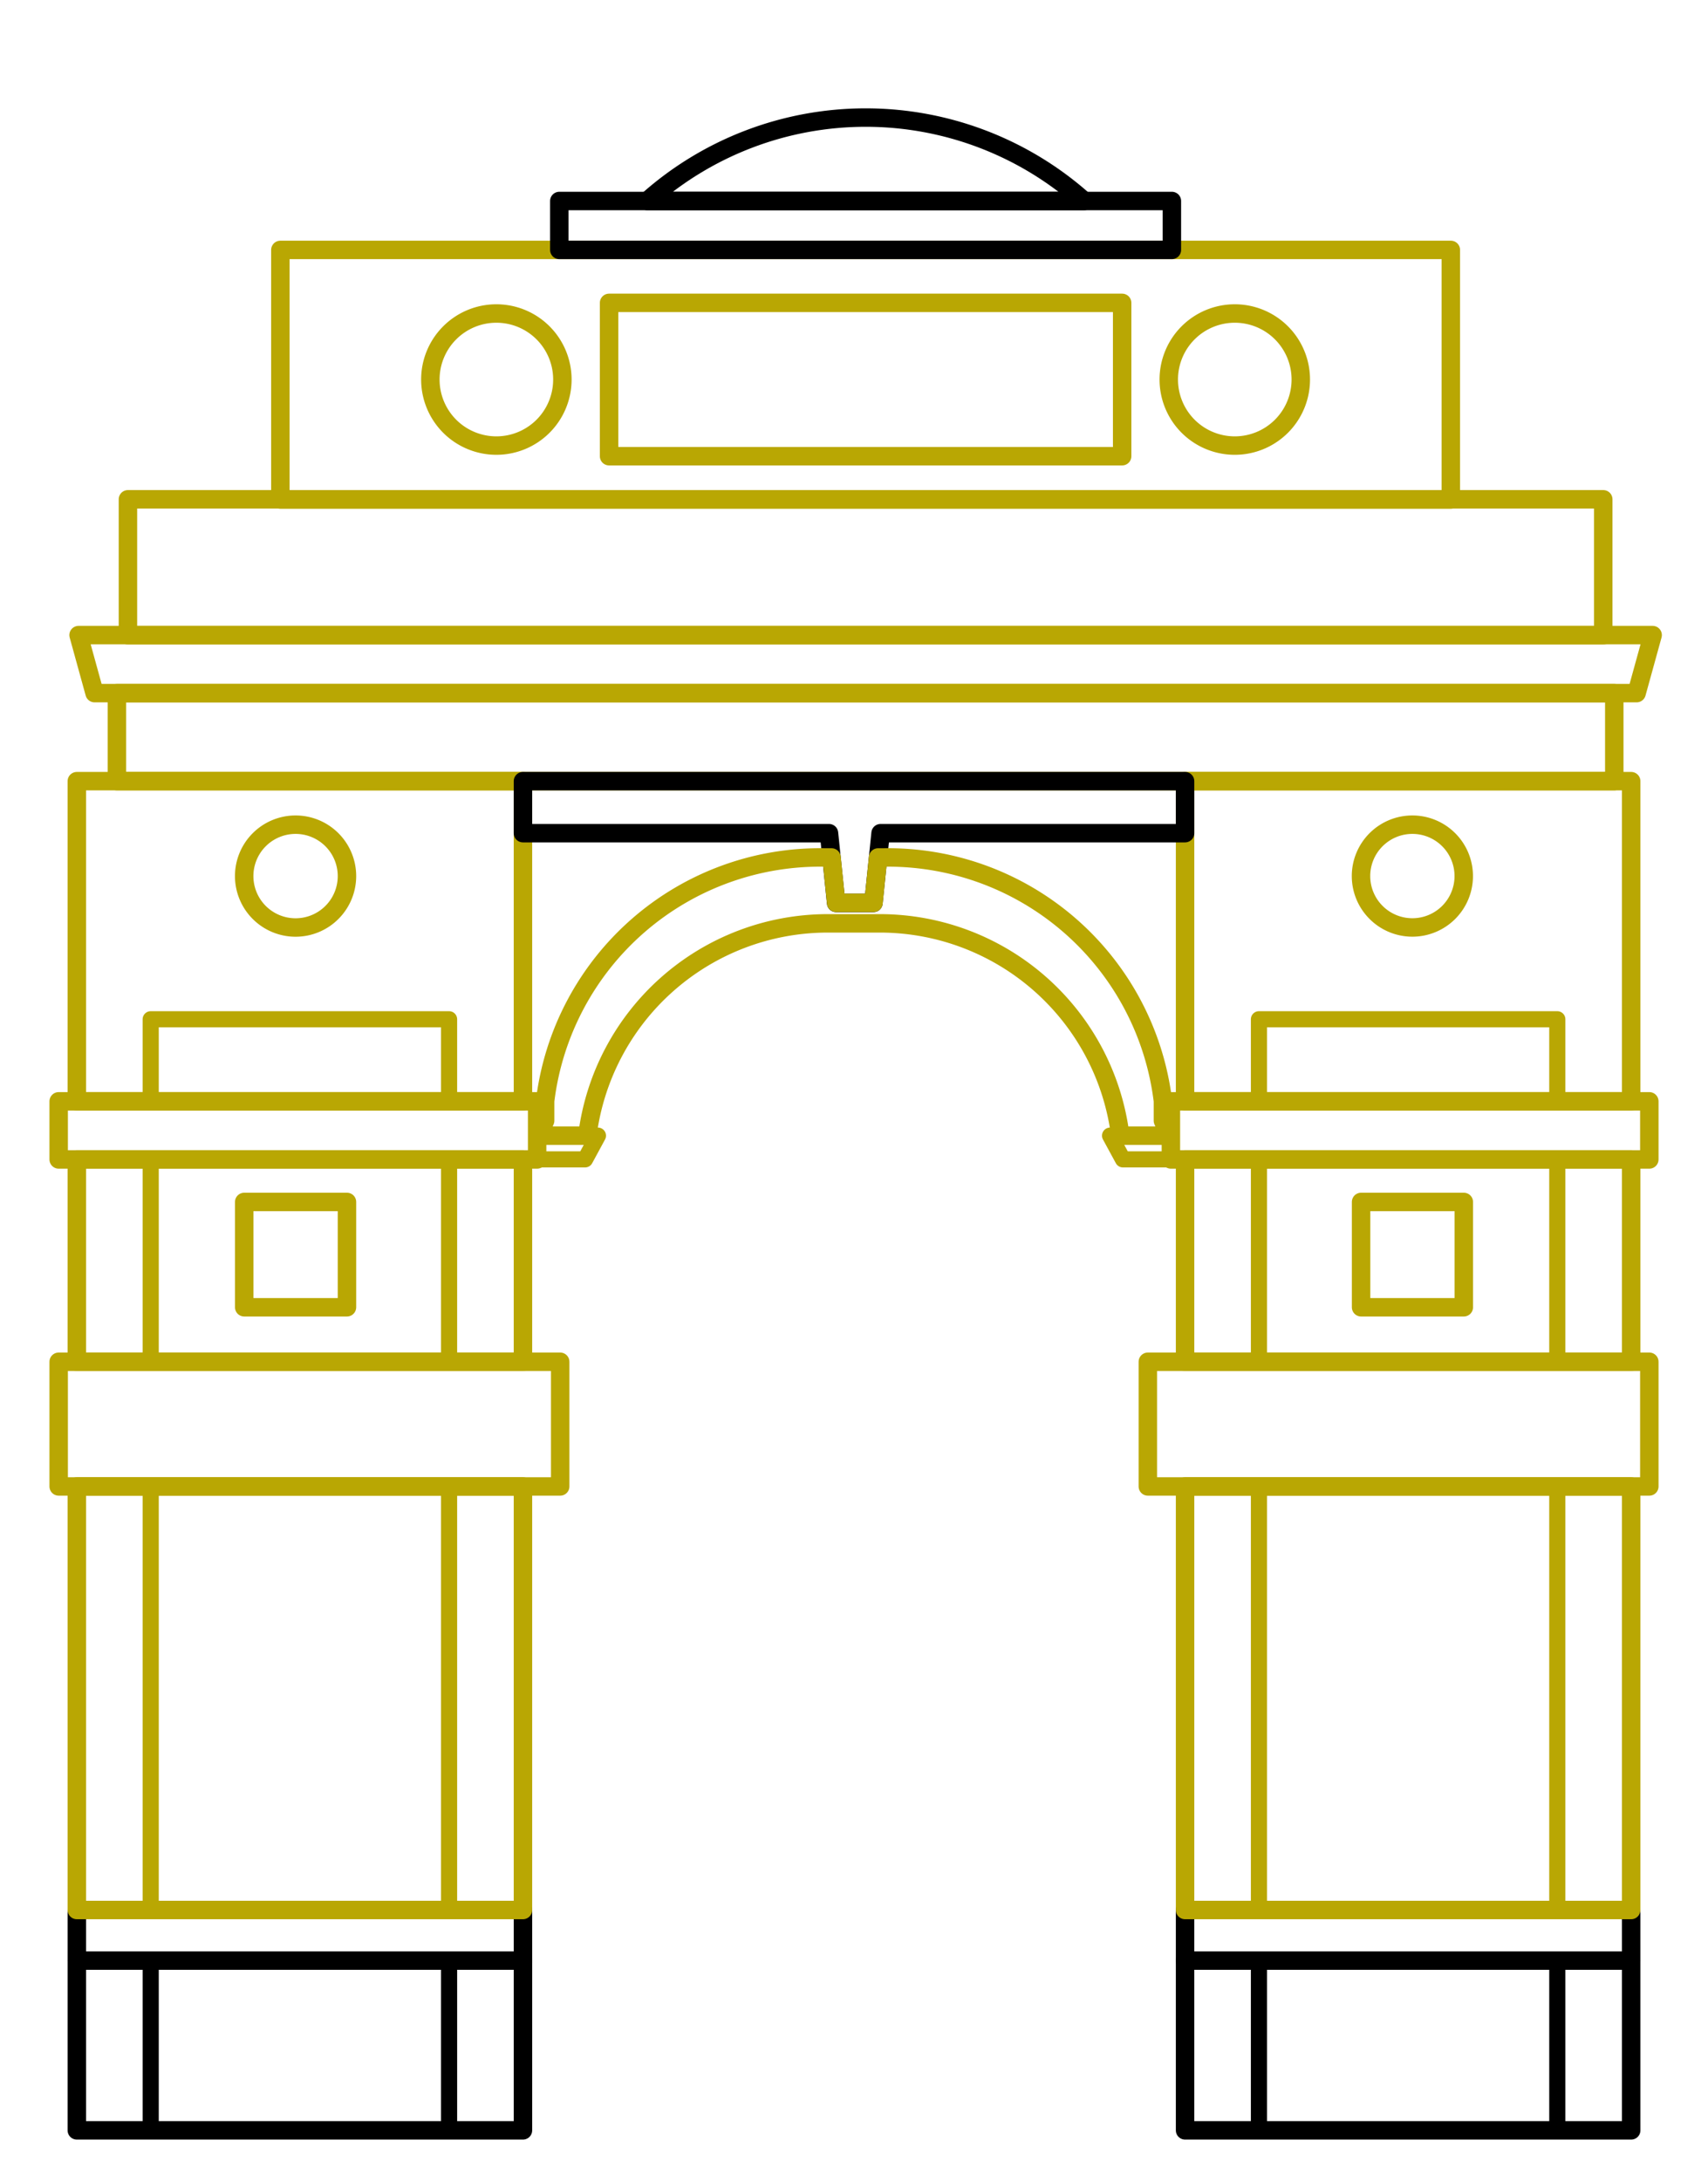 <?xml version="1.0" encoding="UTF-8"?> <svg xmlns="http://www.w3.org/2000/svg" xmlns:xlink="http://www.w3.org/1999/xlink" width="74.081" height="94.56" viewBox="0 0 74.081 94.56"><defs><clipPath id="clip-path"><rect id="Rectangle_1092" data-name="Rectangle 1092" width="74.081" height="94.56" transform="translate(-2 2)" fill="none" stroke="#707070" stroke-width="0.8"></rect></clipPath></defs><g id="mumbaie_Illustration-color" data-name="mumbaie Illustration-color" transform="translate(2 -2)"><g id="Group_676" data-name="Group 676" clip-path="url(#clip-path)"><rect id="Rectangle_1035" data-name="Rectangle 1035" width="19.349" height="7.362" transform="translate(49.4 87)" fill="none" stroke="#000" stroke-linecap="round" stroke-linejoin="round" stroke-width="0.8"></rect><rect id="Rectangle_1036" data-name="Rectangle 1036" width="19.349" height="2.192" transform="translate(49.4 84.808)" fill="none" stroke="#000" stroke-linecap="round" stroke-linejoin="round" stroke-width="0.8"></rect><rect id="Rectangle_1037" data-name="Rectangle 1037" width="19.349" height="18.362" transform="translate(49.4 66.446)" fill="none" stroke="#b9a703" stroke-linecap="round" stroke-linejoin="round" stroke-width="0.8"></rect><rect id="Rectangle_1038" data-name="Rectangle 1038" width="21.751" height="5.406" transform="translate(47.785 61.039)" fill="none" stroke="#b9a703" stroke-linecap="round" stroke-linejoin="round" stroke-width="0.8"></rect><rect id="Rectangle_1040" data-name="Rectangle 1040" width="20.751" height="2.52" transform="translate(48.785 49.748)" fill="none" stroke="#b9a703" stroke-linecap="round" stroke-linejoin="round" stroke-width="0.8"></rect><rect id="Rectangle_1043" data-name="Rectangle 1043" width="19.349" height="8.772" transform="translate(49.4 52.267)" fill="none" stroke="#b9a703" stroke-linecap="round" stroke-linejoin="round" stroke-width="0.8"></rect><rect id="Rectangle_1044" data-name="Rectangle 1044" width="19.349" height="13.881" transform="translate(49.4 35.867)" fill="none" stroke="#b9a703" stroke-linecap="round" stroke-linejoin="round" stroke-width="0.8"></rect><path id="Path_9351" data-name="Path 9351" d="M75.527,175H8.644l-.694-2.517H76.222Z" transform="translate(-6.542 -142.949)" fill="none" stroke="#b9a703" stroke-linecap="round" stroke-linejoin="round" stroke-width="0.8"></path><rect id="Rectangle_1046" data-name="Rectangle 1046" width="63.989" height="5.89" transform="translate(3.549 23.647)" fill="none" stroke="#b9a703" stroke-linecap="round" stroke-linejoin="round" stroke-width="0.8"></rect><rect id="Rectangle_1048" data-name="Rectangle 1048" width="50.767" height="10.823" transform="translate(10.16 12.835)" fill="none" stroke="#b9a703" stroke-linecap="round" stroke-linejoin="round" stroke-width="0.8"></rect><rect id="Rectangle_1049" data-name="Rectangle 1049" width="26.569" height="2.121" transform="translate(22.259 10.714)" fill="none" stroke="#000" stroke-linecap="round" stroke-linejoin="round" stroke-width="0.8"></rect><path id="Path_9352" data-name="Path 9352" d="M166.2,4.732a14.218,14.218,0,0,0-18.949,0Z" transform="translate(-121.178 5.982)" fill="none" stroke="#000" stroke-linecap="round" stroke-linejoin="round" stroke-width="0.8"></path><rect id="Rectangle_1050" data-name="Rectangle 1050" width="12.941" height="7.362" transform="translate(52.604 87)" fill="none" stroke="#000" stroke-linecap="round" stroke-linejoin="round" stroke-width="0.7"></rect><rect id="Rectangle_1052" data-name="Rectangle 1052" width="12.941" height="18.362" transform="translate(52.604 66.446)" fill="none" stroke="#b9a703" stroke-linecap="round" stroke-linejoin="round" stroke-width="0.7"></rect><rect id="Rectangle_1055" data-name="Rectangle 1055" width="12.941" height="8.772" transform="translate(52.604 52.267)" fill="none" stroke="#b9a703" stroke-linecap="round" stroke-linejoin="round" stroke-width="0.7"></rect><rect id="Rectangle_1056" data-name="Rectangle 1056" width="4.456" height="4.567" transform="translate(57.034 54.11)" fill="none" stroke="#b9a703" stroke-linecap="round" stroke-linejoin="round" stroke-width="0.8"></rect><rect id="Rectangle_1057" data-name="Rectangle 1057" width="12.941" height="3.557" transform="translate(52.604 46.19)" fill="none" stroke="#b9a703" stroke-linecap="round" stroke-linejoin="round" stroke-width="0.7"></rect><path id="Path_9355" data-name="Path 9355" d="M326.6,215.477a2.228,2.228,0,1,1-2.229-2.229A2.228,2.228,0,0,1,326.6,215.477Z" transform="translate(-265.113 -175.494)" fill="none" stroke="#b9a703" stroke-linecap="round" stroke-linejoin="round" stroke-width="0.8"></path><rect id="Rectangle_1059" data-name="Rectangle 1059" width="64.946" height="3.814" transform="translate(3.07 32.053)" fill="none" stroke="#b9a703" stroke-linecap="round" stroke-linejoin="round" stroke-width="0.8"></rect><path id="Path_9357" data-name="Path 9357" d="M105.517,51.964a2.863,2.863,0,1,1-2.863-2.862A2.862,2.862,0,0,1,105.517,51.964Z" transform="translate(-83.125 -33.51)" fill="none" stroke="#b9a703" stroke-linecap="round" stroke-linejoin="round" stroke-width="0.8"></path><path id="Path_9358" data-name="Path 9358" d="M275.115,51.964a2.863,2.863,0,1,1-2.863-2.862A2.862,2.862,0,0,1,275.115,51.964Z" transform="translate(-220.696 -33.51)" fill="none" stroke="#b9a703" stroke-linecap="round" stroke-linejoin="round" stroke-width="0.8"></path><rect id="Rectangle_1072" data-name="Rectangle 1072" width="22.254" height="6.648" transform="translate(24.417 15.131)" fill="none" stroke="#b9a703" stroke-linecap="round" stroke-linejoin="round" stroke-width="0.8"></rect><path id="Path_9359" data-name="Path 9359" d="M263.3,289.6l-.079-.188h-2.558l.558,1.028H263.3Z" transform="translate(-214.516 -238.176)" fill="none" stroke="#b9a703" stroke-linecap="round" stroke-linejoin="round" stroke-width="0.7"></path><rect id="Rectangle_1073" data-name="Rectangle 1073" width="19.35" height="7.362" transform="translate(1.332 87)" fill="none" stroke="#000" stroke-linecap="round" stroke-linejoin="round" stroke-width="0.8"></rect><rect id="Rectangle_1074" data-name="Rectangle 1074" width="19.35" height="2.192" transform="translate(1.332 84.808)" fill="none" stroke="#000" stroke-linecap="round" stroke-linejoin="round" stroke-width="0.8"></rect><rect id="Rectangle_1075" data-name="Rectangle 1075" width="19.35" height="18.362" transform="translate(1.332 66.446)" fill="none" stroke="#b9a703" stroke-linecap="round" stroke-linejoin="round" stroke-width="0.8"></rect><rect id="Rectangle_1076" data-name="Rectangle 1076" width="21.752" height="5.406" transform="translate(0.545 61.039)" fill="none" stroke="#b9a703" stroke-linecap="round" stroke-linejoin="round" stroke-width="0.8"></rect><rect id="Rectangle_1078" data-name="Rectangle 1078" width="20.752" height="2.52" transform="translate(0.545 49.748)" fill="none" stroke="#b9a703" stroke-linecap="round" stroke-linejoin="round" stroke-width="0.8"></rect><rect id="Rectangle_1081" data-name="Rectangle 1081" width="19.35" height="8.772" transform="translate(1.332 52.267)" fill="none" stroke="#b9a703" stroke-linecap="round" stroke-linejoin="round" stroke-width="0.8"></rect><rect id="Rectangle_1082" data-name="Rectangle 1082" width="19.35" height="13.881" transform="translate(1.332 35.867)" fill="none" stroke="#b9a703" stroke-linecap="round" stroke-linejoin="round" stroke-width="0.8"></rect><rect id="Rectangle_1083" data-name="Rectangle 1083" width="12.942" height="7.362" transform="translate(4.536 87)" fill="none" stroke="#000" stroke-linecap="round" stroke-linejoin="round" stroke-width="0.7"></rect><rect id="Rectangle_1085" data-name="Rectangle 1085" width="12.942" height="18.362" transform="translate(4.536 66.446)" fill="none" stroke="#b9a703" stroke-linecap="round" stroke-linejoin="round" stroke-width="0.7"></rect><rect id="Rectangle_1088" data-name="Rectangle 1088" width="12.942" height="8.772" transform="translate(4.536 52.267)" fill="none" stroke="#b9a703" stroke-linecap="round" stroke-linejoin="round" stroke-width="0.7"></rect><rect id="Rectangle_1089" data-name="Rectangle 1089" width="4.457" height="4.567" transform="translate(8.592 54.11)" fill="none" stroke="#b9a703" stroke-linecap="round" stroke-linejoin="round" stroke-width="0.8"></rect><rect id="Rectangle_1090" data-name="Rectangle 1090" width="12.942" height="3.557" transform="translate(4.536 46.19)" fill="none" stroke="#b9a703" stroke-linecap="round" stroke-linejoin="round" stroke-width="0.7"></rect><path id="Path_9364" data-name="Path 9364" d="M48.526,215.477a2.229,2.229,0,1,0,2.228-2.229A2.229,2.229,0,0,0,48.526,215.477Z" transform="translate(-39.935 -175.494)" fill="none" stroke="#b9a703" stroke-linecap="round" stroke-linejoin="round" stroke-width="0.8"></path><path id="Path_9365" data-name="Path 9365" d="M145.537,202.588H116.819v2.255h13.274l.309,3.025h1.619l.309-3.025h13.207Z" transform="translate(-96.137 -166.721)" fill="none" stroke="#000" stroke-linecap="round" stroke-linejoin="round" stroke-width="0.8"></path><path id="Path_9366" data-name="Path 9366" d="M120.292,289.6l.078-.188h2.559l-.557,1.028h-2.079Z" transform="translate(-98.995 -238.176)" fill="none" stroke="#b9a703" stroke-linecap="round" stroke-linejoin="round" stroke-width="0.7"></path><path id="Path_9367" data-name="Path 9367" d="M148.063,233.363l-.268-.652v-.854A12.013,12.013,0,0,0,135.658,221.3h-.216l-.2,1.967h-1.619l-.2-1.967h-.284A12.014,12.014,0,0,0,121,231.856v.854l-.269.652h2.1a10.512,10.512,0,0,1,10.4-9.206h2.316a10.512,10.512,0,0,1,10.4,9.206Z" transform="translate(-99.356 -182.124)" fill="none" stroke="#b9a703" stroke-linecap="round" stroke-linejoin="round" stroke-width="0.8"></path></g></g></svg> 